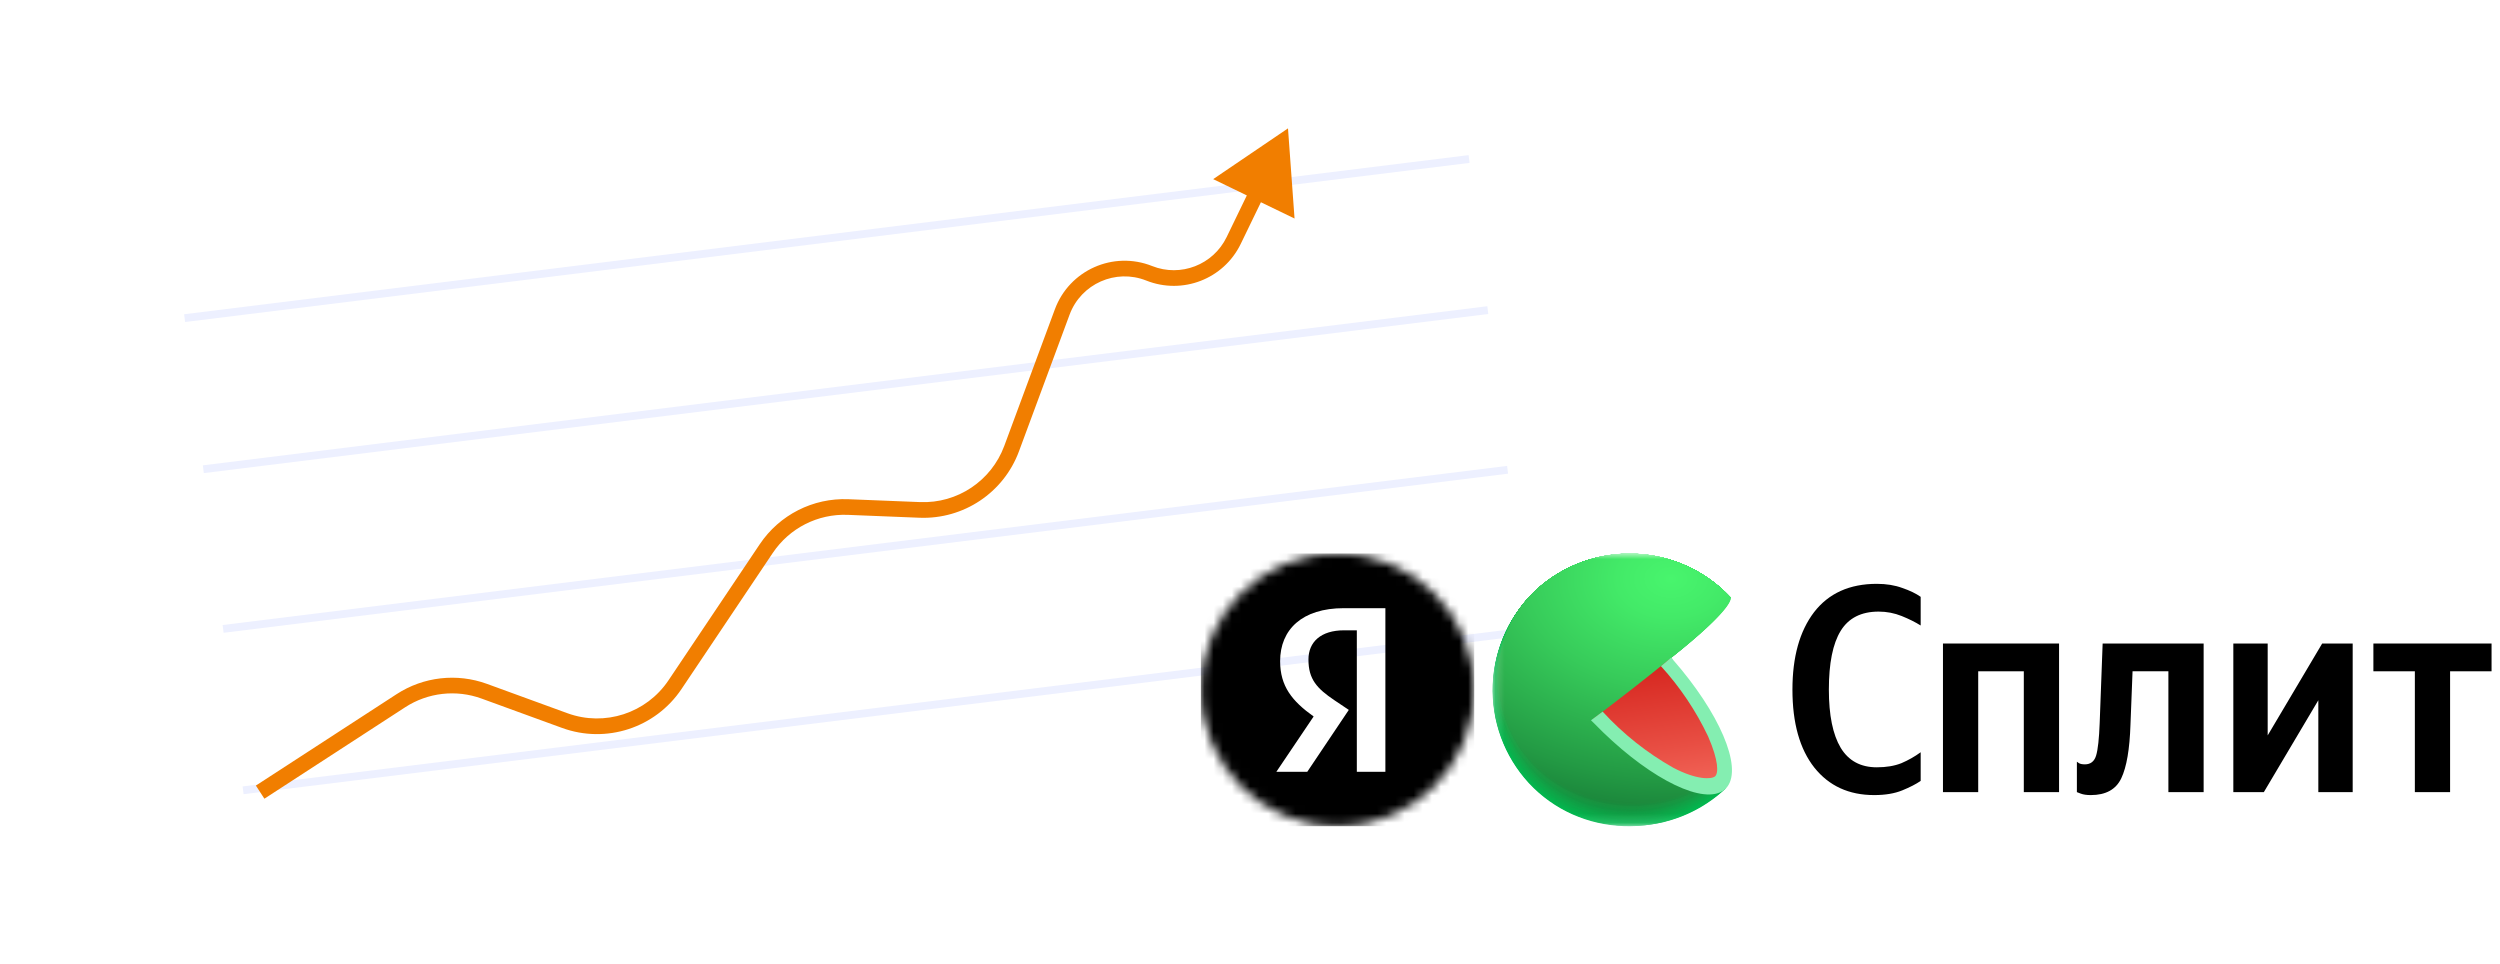 <svg width="275" height="106" viewBox="0 0 275 106" fill="none" xmlns="http://www.w3.org/2000/svg">
<g clip-path="url(#clip0_1_115)">
<g filter="url(#filter0_d_1_115)">
<path d="M161.492 1.253L16.448 19.221C11.902 19.785 8.674 23.926 9.237 28.472L17.102 91.958C17.665 96.504 21.807 99.733 26.353 99.169L171.396 81.201C175.942 80.638 179.17 76.496 178.607 71.95L170.742 8.464C170.179 3.918 166.038 0.69 161.492 1.253Z" fill="white"/>
</g>
<path d="M20.307 34.994L161.599 17.49" stroke="#EDF0FF" stroke-width="0.861"/>
<path d="M22.366 51.614L163.658 34.111" stroke="#EDF0FF" stroke-width="0.861"/>
<path d="M24.542 69.18L165.834 51.676" stroke="#EDF0FF" stroke-width="0.861"/>
<path d="M26.741 86.933L168.033 69.43" stroke="#EDF0FF" stroke-width="0.861"/>
<path d="M141.679 14.12L133.45 19.704L142.4 24.038L141.679 14.12ZM29.084 87.857L44.569 77.799L43.631 76.355L28.146 86.413L29.084 87.857ZM52.975 76.844L61.833 80.074L62.423 78.456L53.565 75.226L52.975 76.844ZM74.967 75.792L85.005 60.823L83.574 59.864L73.536 74.832L74.967 75.792ZM93.253 56.634L101.135 56.951L101.205 55.23L93.322 54.913L93.253 56.634ZM112.083 49.653L117.653 34.616L116.038 34.018L110.468 49.055L112.083 49.653ZM136.48 26.831L139.076 21.472L137.526 20.721L134.93 26.081L136.48 26.831ZM126.094 30.863C130.078 32.45 134.611 30.691 136.48 26.831L134.93 26.081C133.455 29.127 129.876 30.516 126.732 29.263L126.094 30.863ZM117.653 34.616C118.913 31.216 122.726 29.52 126.094 30.863L126.732 29.263C122.464 27.562 117.634 29.71 116.038 34.018L117.653 34.616ZM101.135 56.951C105.98 57.145 110.399 54.2 112.083 49.653L110.468 49.055C109.043 52.902 105.304 55.395 101.205 55.23L101.135 56.951ZM85.005 60.823C86.839 58.088 89.962 56.502 93.253 56.634L93.322 54.913C89.433 54.757 85.742 56.632 83.574 59.864L85.005 60.823ZM61.833 80.074C66.675 81.84 72.097 80.072 74.967 75.792L73.536 74.832C71.108 78.454 66.52 79.95 62.423 78.456L61.833 80.074ZM44.569 77.799C47.065 76.178 50.178 75.824 52.975 76.844L53.565 75.226C50.26 74.02 46.581 74.439 43.631 76.355L44.569 77.799Z" fill="#F17E00"/>
<path d="M206.159 87.459C203.379 87.459 201.186 86.452 199.579 84.437C197.972 82.4 197.168 79.54 197.168 75.857C197.168 72.26 197.961 69.421 199.546 67.341C201.153 65.261 203.455 64.222 206.452 64.222C207.495 64.222 208.429 64.373 209.254 64.677C210.079 64.958 210.752 65.283 211.274 65.651V68.804C210.687 68.436 209.992 68.089 209.189 67.764C208.385 67.439 207.538 67.276 206.648 67.276C204.737 67.276 203.347 67.981 202.478 69.389C201.609 70.797 201.175 72.953 201.175 75.857C201.175 78.673 201.609 80.807 202.478 82.259C203.347 83.689 204.671 84.404 206.452 84.404C207.495 84.404 208.396 84.252 209.156 83.949C209.916 83.624 210.622 83.223 211.274 82.747V85.899C210.774 86.246 210.101 86.592 209.254 86.939C208.407 87.286 207.375 87.459 206.159 87.459Z" fill="black"/>
<path d="M213.726 70.787H226.496V87.134H222.619V73.842H217.603V87.134H213.726V70.787Z" fill="black"/>
<path d="M228.457 83.787C228.457 83.787 228.533 83.841 228.685 83.949C228.837 84.036 229.054 84.079 229.336 84.079C229.966 84.079 230.379 83.754 230.574 83.104C230.77 82.454 230.9 81.262 230.965 79.529L231.291 70.787H242.4V87.134H238.523V73.842H234.581L234.353 79.692C234.266 82.4 233.93 84.372 233.343 85.607C232.757 86.842 231.638 87.459 229.988 87.459C229.532 87.459 229.163 87.405 228.88 87.297C228.598 87.188 228.457 87.134 228.457 87.134V83.787Z" fill="black"/>
<path d="M245.666 70.787H249.445V80.894L255.439 70.787H258.795V87.134H255.016V77.027L249.022 87.134H245.666V70.787Z" fill="black"/>
<path d="M274.071 73.842H269.51V87.134H265.634V73.842H261.073V70.787H274.071V73.842Z" fill="black"/>
<mask id="mask0_1_115" style="mask-type:luminance" maskUnits="userSpaceOnUse" x="164" y="60" width="31" height="31">
<path d="M194.238 60.884H164.167V90.884H194.238V60.884Z" fill="white"/>
</mask>
<g mask="url(#mask0_1_115)">
<path d="M179.25 75.956L189.812 86.747L189.597 86.943L189.506 87.029C186.548 89.661 182.673 91.028 178.714 90.838C174.756 90.647 171.03 88.913 168.341 86.008C165.652 83.104 164.213 79.262 164.335 75.31C164.457 71.358 166.13 67.612 168.994 64.879C171.938 62.191 175.825 60.768 179.813 60.919C183.801 61.07 187.569 62.783 190.301 65.686L179.25 75.956Z" fill="#01B94F"/>
<path d="M169.003 64.874C171.947 62.188 175.833 60.767 179.819 60.919C183.805 61.071 187.571 62.784 190.301 65.686C190.301 65.686 181.515 73.892 181.338 74.036C181.338 74.036 179.37 75.884 179.384 75.913C179.398 75.942 189.793 86.704 189.793 86.704L189.583 86.904L189.492 86.99C183.286 92.436 173.777 92.188 168.161 86.131C165.464 83.192 164.039 79.31 164.197 75.329C164.354 71.348 166.082 67.59 169.003 64.874Z" fill="url(#paint0_radial_1_115)"/>
<path d="M169.008 64.864C171.954 62.182 175.84 60.765 179.826 60.918C183.811 61.072 187.576 62.785 190.306 65.686C190.306 65.686 181.754 73.711 181.405 73.993C181.405 73.993 179.489 75.817 179.523 75.875C179.595 76.047 189.779 86.656 189.779 86.656L189.568 86.857L189.477 86.943C183.286 92.379 173.772 92.111 168.175 86.073C165.482 83.143 164.058 79.27 164.214 75.298C164.371 71.325 166.094 67.575 169.008 64.864Z" fill="url(#paint1_radial_1_115)"/>
<path d="M169.018 64.86C171.964 62.181 175.848 60.766 179.831 60.921C183.814 61.075 187.577 62.787 190.305 65.686C190.305 65.686 181.998 73.525 181.462 73.95C181.462 73.95 179.614 75.746 179.647 75.832C179.757 76.09 189.76 86.613 189.76 86.613L189.544 86.814L189.453 86.895C183.281 92.317 173.772 92.04 168.184 86.016C165.496 83.094 164.074 79.23 164.23 75.267C164.386 71.303 166.107 67.562 169.018 64.86Z" fill="url(#paint2_radial_1_115)"/>
<path d="M169.023 64.855C171.969 62.178 175.853 60.765 179.835 60.921C183.817 61.076 187.578 62.788 190.306 65.686C190.306 65.686 182.238 73.329 181.524 73.907C181.524 73.907 179.734 75.679 179.782 75.794C179.925 76.138 189.741 86.57 189.741 86.57L189.53 86.766C189.53 86.766 189.439 86.847 189.439 86.852C183.282 92.255 173.773 91.959 168.199 85.959C165.515 83.046 164.095 79.192 164.249 75.237C164.403 71.283 166.119 67.551 169.023 64.855Z" fill="url(#paint3_radial_1_115)"/>
<path d="M169.032 64.845C171.98 62.173 175.862 60.763 179.841 60.92C183.821 61.078 187.579 62.789 190.306 65.686C190.306 65.686 182.482 73.157 181.586 73.864C181.586 73.864 179.853 75.607 179.911 75.751C180.093 76.181 189.726 86.522 189.721 86.527L189.511 86.723L189.42 86.809C183.277 92.188 173.772 91.887 168.213 85.901C165.534 82.996 164.115 79.15 164.269 75.205C164.422 71.259 166.135 67.535 169.032 64.845Z" fill="url(#paint4_radial_1_115)"/>
<path d="M169.037 64.84C171.985 62.17 175.866 60.762 179.845 60.92C183.823 61.078 187.58 62.79 190.306 65.686C190.306 65.686 182.721 72.975 181.649 73.806C181.649 73.806 179.973 75.521 180.045 75.693C180.26 76.209 189.707 86.46 189.707 86.46L189.496 86.704L189.405 86.785C183.272 92.126 173.772 91.815 168.223 85.844C165.548 82.947 164.132 79.111 164.285 75.175C164.437 71.239 166.146 67.523 169.037 64.84Z" fill="url(#paint5_radial_1_115)"/>
<path d="M169.046 64.836C171.995 62.167 175.875 60.761 179.853 60.92C183.83 61.079 187.586 62.791 190.31 65.686C190.31 65.686 182.965 72.794 181.716 73.807C181.716 73.807 180.093 75.493 180.174 75.693C180.447 76.271 189.693 86.436 189.688 86.436L189.477 86.632L189.386 86.718C183.272 92.064 173.772 91.739 168.237 85.787C165.566 82.898 164.151 79.072 164.303 75.144C164.455 71.217 166.16 67.51 169.046 64.836Z" fill="url(#paint6_radial_1_115)"/>
<path d="M169.051 64.826C172 62.16 175.881 60.757 179.857 60.918C183.833 61.078 187.587 62.791 190.31 65.686C190.31 65.686 183.205 72.608 181.778 73.74C181.778 73.74 180.212 75.402 180.308 75.65C180.595 76.338 189.673 86.413 189.669 86.413C189.664 86.413 189.472 86.599 189.458 86.608L189.367 86.69C183.267 92.001 173.767 91.667 168.247 85.749C165.573 82.867 164.156 79.045 164.307 75.121C164.458 71.198 166.164 67.495 169.051 64.826Z" fill="url(#paint7_radial_1_115)"/>
<path d="M169.061 64.822C172.01 62.159 175.889 60.758 179.863 60.92C183.837 61.082 187.588 62.793 190.31 65.686C190.31 65.686 183.449 72.426 181.84 73.697C181.84 73.697 180.332 75.331 180.442 75.608C180.763 76.381 189.654 86.365 189.654 86.37L189.444 86.566L189.353 86.647C183.267 91.959 173.768 91.61 168.285 85.692C165.615 82.821 164.196 79.01 164.342 75.096C164.487 71.183 166.185 67.487 169.061 64.822Z" fill="url(#paint8_radial_1_115)"/>
<path d="M169.065 64.817C172.015 62.156 175.893 60.757 179.866 60.92C183.839 61.082 187.589 62.794 190.31 65.686C190.31 65.686 183.688 72.24 181.883 73.654C181.883 73.654 180.447 75.263 180.552 75.564C180.926 76.41 189.64 86.303 189.635 86.308L189.424 86.499C189.424 86.499 189.343 86.575 189.333 86.585C183.262 91.877 173.767 91.514 168.266 85.629C166.948 84.21 165.924 82.546 165.251 80.733C164.579 78.919 164.271 76.99 164.345 75.058C164.419 73.125 164.874 71.226 165.684 69.469C166.494 67.712 167.643 66.131 169.065 64.817Z" fill="url(#paint9_radial_1_115)"/>
<path d="M169.075 64.807C172.026 62.151 175.902 60.755 179.873 60.919C183.843 61.084 187.591 62.795 190.31 65.686C190.31 65.686 183.933 72.058 181.965 73.611C181.965 73.611 180.571 75.197 180.706 75.521C181.098 76.477 189.621 86.274 189.621 86.279L189.41 86.47L189.319 86.551C183.258 91.815 173.768 91.442 168.285 85.562C165.632 82.705 164.224 78.913 164.372 75.021C164.521 71.129 166.212 67.455 169.075 64.807Z" fill="url(#paint10_radial_1_115)"/>
<path d="M169.08 64.802C172.032 62.148 175.908 60.754 179.879 60.919C183.849 61.084 187.596 62.796 190.315 65.686C190.315 65.686 184.172 71.896 182.027 73.573C182.027 73.573 180.696 75.125 180.835 75.483C181.266 76.501 189.607 86.227 189.602 86.227L189.391 86.422L189.3 86.504C183.258 91.758 173.768 91.376 168.3 85.515C166.986 84.104 165.965 82.449 165.293 80.645C164.622 78.84 164.313 76.921 164.386 74.997C164.458 73.073 164.91 71.183 165.716 69.433C166.521 67.684 167.665 66.111 169.08 64.802Z" fill="url(#paint11_radial_1_115)"/>
<path d="M169.09 64.797C172.041 62.147 175.917 60.755 179.884 60.921C183.852 61.087 187.597 62.798 190.315 65.686C190.315 65.686 184.416 71.69 182.089 73.529C182.089 73.529 180.816 75.058 180.969 75.44C181.448 76.558 189.588 86.183 189.588 86.188L189.377 86.384C189.377 86.384 189.296 86.456 189.291 86.465C183.258 91.72 173.773 91.304 168.314 85.462C162.856 79.62 163.129 70.19 169.09 64.797Z" fill="url(#paint12_radial_1_115)"/>
<path d="M169.095 64.788C172.047 62.14 175.922 60.751 179.888 60.919C183.855 61.087 187.598 62.798 190.315 65.686C190.315 65.686 184.656 71.499 182.176 73.477C182.176 73.477 180.955 74.977 181.122 75.388C181.625 76.591 189.587 86.126 189.587 86.131L189.377 86.322L189.286 86.403C183.248 91.624 173.744 91.218 168.324 85.39C162.904 79.562 163.148 70.166 169.095 64.788Z" fill="url(#paint13_radial_1_115)"/>
<path d="M169.104 64.783C172.057 62.138 175.93 60.752 179.894 60.921C183.858 61.09 187.599 62.8 190.315 65.686C190.315 65.686 184.9 71.323 182.218 73.443C182.218 73.443 181.055 74.919 181.232 75.354C181.773 76.639 189.544 86.083 189.544 86.088L189.334 86.279L189.243 86.36C183.248 91.562 173.744 91.141 168.333 85.333C162.923 79.524 163.167 70.143 169.104 64.783Z" fill="url(#paint14_radial_1_115)"/>
<path d="M169.109 64.778C172.062 62.136 175.934 60.751 179.897 60.921C183.861 61.09 187.6 62.801 190.315 65.686C190.315 65.686 185.139 71.141 182.281 73.4C182.281 73.4 181.175 74.834 181.366 75.311C181.941 76.673 189.544 86.04 189.544 86.045L189.338 86.236L189.247 86.317C183.243 91.481 173.744 91.07 168.348 85.271C162.951 79.472 163.181 70.124 169.109 64.778Z" fill="url(#paint15_radial_1_115)"/>
<path d="M169.118 64.769C172.074 62.131 175.945 60.751 179.906 60.922C183.868 61.093 187.605 62.803 190.32 65.686C190.32 65.686 185.384 70.941 182.362 73.358C182.362 73.358 181.314 74.791 181.515 75.268C182.109 76.73 189.544 85.992 189.516 85.997L189.305 86.188C189.277 86.218 189.247 86.245 189.214 86.269C183.243 91.438 173.744 91.003 168.362 85.218C162.98 79.434 163.21 70.1 169.118 64.769Z" fill="url(#paint16_radial_1_115)"/>
<path d="M169.123 64.764C172.082 62.13 175.956 60.756 179.917 60.935C183.878 61.113 187.611 62.83 190.32 65.719C190.32 65.719 185.623 70.773 182.405 73.329C182.405 73.329 181.414 74.724 181.63 75.24C182.276 76.792 189.501 85.968 189.496 85.973C189.492 85.978 189.319 86.14 189.286 86.164L189.2 86.246C183.238 91.376 173.744 90.917 168.371 85.161C162.999 79.405 163.21 70.076 169.123 64.764Z" fill="url(#paint17_radial_1_115)"/>
<path d="M169.133 64.759C172.09 62.127 175.962 60.754 179.921 60.932C183.881 61.111 187.613 62.827 190.32 65.715C190.32 65.715 185.867 70.601 182.468 73.291C182.468 73.291 181.534 74.657 181.759 75.201C182.444 76.84 189.487 85.925 189.477 85.93L189.271 86.121L189.181 86.203C183.234 91.314 173.744 90.846 168.386 85.104C163.028 79.362 163.234 70.052 169.133 64.759Z" fill="url(#paint18_radial_1_115)"/>
<path d="M169.138 64.73C172.095 62.101 175.966 60.729 179.924 60.908C183.881 61.086 187.612 62.801 190.32 65.686C190.32 65.686 186.106 70.391 182.535 73.219C182.535 73.219 181.654 74.556 181.893 75.13C182.611 76.854 189.468 85.854 189.463 85.858L189.252 86.049L189.161 86.126C183.234 91.251 173.744 90.769 168.395 85.051C163.047 79.333 163.253 70.028 169.138 64.73Z" fill="url(#paint19_radial_1_115)"/>
<path d="M169.147 64.731C172.104 62.103 175.973 60.732 179.928 60.911C183.884 61.089 187.613 62.803 190.32 65.686C187.939 68.379 185.358 70.887 182.597 73.19C182.597 73.19 181.773 74.504 182.027 75.101C182.779 76.912 189.448 85.816 189.444 85.825L189.238 86.011L189.147 86.093C183.229 91.189 173.743 90.697 168.41 84.994C163.076 79.29 163.267 69.985 169.147 64.731Z" fill="url(#paint20_radial_1_115)"/>
<path d="M169.152 64.731C172.109 62.104 175.978 60.734 179.933 60.913C183.888 61.091 187.617 62.804 190.325 65.686C187.978 68.371 185.416 70.862 182.664 73.133C182.664 73.133 181.903 74.418 182.185 75.044C182.975 76.954 189.463 85.758 189.453 85.763L189.247 85.954L189.156 86.035C183.229 91.123 173.744 90.621 168.419 84.936C163.095 79.252 163.286 69.985 169.152 64.731Z" fill="url(#paint21_radial_1_115)"/>
<path d="M169.161 64.731C172.119 62.108 175.985 60.741 179.937 60.919C183.89 61.098 187.617 62.808 190.325 65.686C188.014 68.373 185.47 70.851 182.721 73.09C182.721 73.09 182.017 74.351 182.29 75.001C183.114 77.002 189.415 85.749 189.41 85.749C189.405 85.749 189.242 85.906 189.199 85.94L189.113 86.016C183.224 91.06 173.743 90.525 168.434 84.879C163.124 79.233 163.301 69.985 169.161 64.731Z" fill="url(#paint22_radial_1_115)"/>
<path d="M169.166 64.731C172.123 62.11 175.989 60.743 179.94 60.922C183.891 61.1 187.617 62.809 190.325 65.686C188.052 68.378 185.527 70.848 182.784 73.061C182.784 73.061 182.137 74.294 182.42 74.972C183.286 77.04 189.401 85.682 189.391 85.687L189.185 85.873L189.094 85.954C183.219 91.003 173.744 90.473 168.448 84.822C163.152 79.171 163.32 69.937 169.166 64.731Z" fill="url(#paint23_radial_1_115)"/>
<path d="M169.171 64.731C172.128 62.111 175.992 60.745 179.942 60.924C183.892 61.102 187.617 62.811 190.325 65.686C188.091 68.383 185.583 70.842 182.841 73.023C182.841 73.023 182.252 74.227 182.549 74.934C183.449 77.088 189.377 85.634 189.372 85.644L189.161 85.83L189.07 85.911C183.219 90.936 173.744 90.396 168.477 84.764C163.21 79.133 163.339 69.913 169.171 64.731Z" fill="url(#paint24_radial_1_115)"/>
<path d="M169.18 64.731C172.137 62.114 175.999 60.75 179.947 60.929C183.895 61.107 187.617 62.813 190.324 65.686C188.132 68.384 185.646 70.83 182.913 72.98C182.913 72.98 182.376 74.16 182.688 74.891C183.645 77.131 189.391 85.591 189.357 85.601L189.151 85.787L189.06 85.863C183.214 90.874 173.743 90.32 168.476 84.707C163.21 79.094 163.353 69.89 169.18 64.731Z" fill="url(#paint25_radial_1_115)"/>
<path d="M169.185 64.731C172.142 62.117 176.003 60.755 179.949 60.933C183.896 61.111 187.617 62.816 190.325 65.686C188.177 68.39 185.709 70.825 182.975 72.937C182.975 72.937 182.496 74.088 182.817 74.848C183.775 77.174 189.348 85.543 189.338 85.548C189.329 85.553 189.18 85.696 189.132 85.734L189.041 85.816C183.214 90.812 173.744 90.249 168.477 84.65C163.21 79.052 163.373 69.866 169.185 64.731Z" fill="url(#paint26_radial_1_115)"/>
<path d="M169.195 64.702C172.155 62.093 176.017 60.737 179.962 60.92C183.907 61.104 187.626 62.813 190.329 65.686C190.329 65.686 188.041 68.934 183.037 72.894C183.037 72.894 182.616 74.022 182.951 74.805C183.956 77.193 189.329 85.5 189.324 85.505L189.113 85.691L189.027 85.772C183.209 90.75 173.743 90.172 168.477 84.593C163.21 79.013 163.387 69.842 169.195 64.702Z" fill="url(#paint27_radial_1_115)"/>
<path d="M169.2 64.692C172.161 62.087 176.022 60.734 179.966 60.92C183.91 61.105 187.627 62.815 190.329 65.686C190.329 65.686 188.285 68.734 183.099 72.851C182.906 73.474 182.906 74.14 183.099 74.762C184.143 77.26 189.324 85.448 189.324 85.457L189.118 85.644L189.027 85.72C183.205 90.688 173.744 90.1 168.51 84.54C163.277 78.98 163.406 69.823 169.2 64.692Z" fill="url(#paint28_radial_1_115)"/>
<path d="M169.209 64.688C172.17 62.084 176.03 60.732 179.972 60.918C183.914 61.105 187.629 62.815 190.33 65.686C190.33 65.686 188.524 68.552 183.147 72.789C182.978 73.418 182.997 74.082 183.2 74.7C184.277 77.318 189.295 85.419 189.286 85.429L189.08 85.615L188.994 85.692C183.205 90.626 173.744 90.048 168.52 84.483C163.296 78.918 163.425 69.799 169.209 64.688Z" fill="url(#paint29_radial_1_115)"/>
<path d="M169.214 64.683C172.175 62.081 176.034 60.73 179.976 60.918C183.917 61.105 187.63 62.815 190.33 65.686C190.33 65.686 188.769 68.385 183.224 72.77C183.091 73.406 183.132 74.066 183.344 74.681C184.459 77.351 189.281 85.362 189.271 85.371L189.066 85.553L188.975 85.634C183.2 90.564 173.744 89.947 168.534 84.425C163.243 78.827 163.44 69.775 169.214 64.683Z" fill="url(#paint30_radial_1_115)"/>
<path d="M169.224 64.673C172.185 62.077 176.043 60.731 179.982 60.92C183.92 61.108 187.631 62.818 190.329 65.686C190.329 65.686 189.008 68.184 183.286 72.708C183.187 73.351 183.253 74.008 183.478 74.619C184.627 77.375 189.262 85.3 189.252 85.304L189.046 85.491L188.955 85.567C183.21 90.463 173.753 89.866 168.544 84.335C163.334 78.803 163.459 69.751 169.224 64.673Z" fill="url(#paint31_radial_1_115)"/>
<path d="M169.229 64.668C172.192 62.074 176.05 60.729 179.988 60.919C183.926 61.109 187.636 62.818 190.334 65.686C190.334 65.686 189.252 67.998 183.353 72.665C183.289 73.313 183.377 73.968 183.612 74.576C184.795 77.456 189.243 85.271 189.233 85.295L189.027 85.481L188.941 85.558C183.195 90.435 173.744 89.799 168.558 84.316C163.291 78.746 163.478 69.727 169.229 64.668Z" fill="url(#paint32_radial_1_115)"/>
<path d="M169.238 64.664C172.201 62.071 176.057 60.729 179.993 60.919C183.93 61.11 187.638 62.819 190.334 65.686C190.334 65.686 189.492 67.836 183.416 72.641C183.388 73.294 183.499 73.945 183.741 74.552C184.962 77.499 189.228 85.242 189.219 85.271L189.013 85.453L188.922 85.529C183.191 90.373 173.744 89.728 168.568 84.254C163.315 78.703 163.492 69.703 169.238 64.664Z" fill="url(#paint33_radial_1_115)"/>
<path d="M169.243 64.654C172.207 62.065 176.063 60.726 179.998 60.918C183.932 61.111 187.638 62.82 190.334 65.686C190.334 65.686 189.736 67.649 183.478 72.598C183.488 73.262 183.623 73.918 183.875 74.533C185.135 77.547 189.209 85.199 189.2 85.209L188.994 85.39L188.908 85.467C183.191 90.31 173.744 89.651 168.582 84.196C163.339 78.665 163.512 69.679 169.243 64.654Z" fill="url(#paint34_radial_1_115)"/>
<path d="M169.253 64.649C172.218 62.071 176.071 60.74 180 60.937C183.929 61.134 187.628 62.843 190.32 65.705C190.32 65.705 189.961 67.468 183.526 72.555C183.581 73.221 183.743 73.874 184.005 74.49C185.302 77.595 189.195 85.156 189.185 85.166L188.979 85.347C188.947 85.37 188.917 85.396 188.888 85.424C183.186 90.248 173.744 89.57 168.597 84.139C163.363 78.622 163.526 69.66 169.253 64.649Z" fill="url(#paint35_radial_1_115)"/>
<path d="M169.257 64.645C172.223 62.065 176.076 60.735 180.005 60.932C183.935 61.13 187.634 62.841 190.325 65.705C190.325 65.705 190.21 67.286 183.593 72.512C183.687 73.179 183.867 73.831 184.129 74.451C185.469 77.628 189.175 85.109 189.166 85.118L188.96 85.3C188.931 85.3 188.898 85.357 188.869 85.376C183.181 90.186 173.743 89.503 168.606 84.082C163.387 78.583 163.545 69.636 169.257 64.645Z" fill="url(#paint36_radial_1_115)"/>
<path d="M169.267 64.635C172.235 62.059 176.088 60.732 180.017 60.931C183.946 61.131 187.644 62.842 190.334 65.705C190.334 65.705 190.459 67.119 183.665 72.474C183.804 73.137 184.009 73.785 184.277 74.408C185.642 77.685 189.166 85.066 189.152 85.075C189.137 85.085 189.013 85.204 188.946 85.257L188.86 85.333C183.186 90.134 173.744 89.427 168.62 84.024C163.406 78.54 163.564 69.612 169.267 64.635Z" fill="url(#paint37_radial_1_115)"/>
<path d="M169.272 64.63C172.24 62.055 176.095 60.728 180.024 60.929C183.953 61.131 187.65 62.844 190.339 65.71C190.339 65.71 190.703 66.918 183.732 72.431C183.911 73.092 184.135 73.74 184.402 74.37C185.805 77.714 189.142 85.023 189.133 85.032L188.927 85.214L188.836 85.29C183.181 90.048 173.744 89.35 168.63 83.972C163.43 78.497 163.579 69.589 169.272 64.63Z" fill="url(#paint38_radial_1_115)"/>
<path d="M169.281 64.626C172.251 62.05 176.105 60.725 180.035 60.927C183.964 61.129 187.661 62.844 190.349 65.71C190.349 65.71 190.943 66.732 183.799 72.374C183.799 72.374 184.062 73.176 184.541 74.313C185.977 77.762 189.128 84.965 189.118 84.975L188.913 85.156L188.826 85.228C183.176 90 173.744 89.279 168.645 83.914C163.454 78.454 163.598 69.565 169.281 64.626Z" fill="url(#paint39_radial_1_115)"/>
<path d="M189.094 84.946C183.502 89.962 173.835 89.298 168.654 83.838C163.473 78.378 163.612 69.507 169.286 64.597C172.257 62.024 176.112 60.701 180.041 60.905C183.97 61.109 187.666 62.824 190.354 65.691C190.354 65.691 191.201 66.531 183.871 72.326C183.856 72.345 189.114 84.932 189.094 84.946Z" fill="url(#paint40_radial_1_115)"/>
<path d="M183.645 72.506C181.352 74.383 178.532 76.595 175.252 79.074C177.688 81.703 180.522 83.935 183.65 85.69C186.336 87.123 188.438 87.391 189.468 86.483C190.497 85.576 190.373 83.483 189.176 80.751C187.758 77.741 185.894 74.961 183.645 72.506Z" fill="url(#paint41_linear_1_115)"/>
<path d="M183.851 72.32L182.702 73.275C184.806 75.583 186.555 78.189 187.893 81.009C189.066 83.703 189.037 85.055 188.659 85.394C188.28 85.733 186.648 85.819 184.038 84.439C181.147 82.803 178.533 80.724 176.291 78.277L175.008 79.232L175.309 79.523C180.744 85.127 186.624 88.317 189.209 87.157C189.286 87.118 189.362 87.08 189.434 87.037H189.463C189.563 86.975 189.658 86.905 189.746 86.827C189.839 86.743 189.924 86.65 189.999 86.55C191.689 84.338 189.123 78.382 184.009 72.544L183.851 72.32Z" fill="#84EEB1"/>
</g>
<mask id="mask1_1_115" style="mask-type:luminance" maskUnits="userSpaceOnUse" x="132" y="60" width="31" height="31">
<path d="M147.168 60.884H147.097C138.813 60.884 132.097 67.6 132.097 75.884C132.097 84.168 138.813 90.884 147.097 90.884H147.168C155.452 90.884 162.168 84.168 162.168 75.884C162.168 67.6 155.452 60.884 147.168 60.884Z" fill="white"/>
</mask>
<g mask="url(#mask1_1_115)">
<path fill-rule="evenodd" clip-rule="evenodd" d="M162.167 60.884H132.097V90.884H162.167V60.884ZM152.392 84.899H149.251V69.334H147.849C145.279 69.334 143.929 70.629 143.929 72.545C143.929 74.721 144.864 75.731 146.785 77.026L148.368 78.088L143.799 84.899H140.398L144.5 78.813C142.138 77.129 140.814 75.498 140.814 72.727C140.814 69.256 143.228 66.899 147.823 66.899H152.392V84.899Z" fill="black"/>
</g>
</g>
<defs>
<filter id="filter0_d_1_115" x="0.948" y="-4.271" width="185.948" height="114.494" filterUnits="userSpaceOnUse" color-interpolation-filters="sRGB">
<feFlood flood-opacity="0" result="BackgroundImageFix"/>
<feColorMatrix in="SourceAlpha" type="matrix" values="0 0 0 0 0 0 0 0 0 0 0 0 0 0 0 0 0 0 127 0" result="hardAlpha"/>
<feOffset dy="2.765"/>
<feGaussianBlur stdDeviation="4.112"/>
<feComposite in2="hardAlpha" operator="out"/>
<feColorMatrix type="matrix" values="0 0 0 0 0 0 0 0 0 0 0 0 0 0 0 0 0 0 0.09 0"/>
<feBlend mode="normal" in2="BackgroundImageFix" result="effect1_dropShadow_1_115"/>
<feBlend mode="normal" in="SourceGraphic" in2="effect1_dropShadow_1_115" result="shape"/>
</filter>
<radialGradient id="paint0_radial_1_115" cx="0" cy="0" r="1" gradientUnits="userSpaceOnUse" gradientTransform="translate(183.065 62.584) rotate(-2.285) scale(68.931 50.891)">
<stop stop-color="#03BA50"/>
<stop offset="0.8" stop-color="#01B64E"/>
</radialGradient>
<radialGradient id="paint1_radial_1_115" cx="0" cy="0" r="1" gradientUnits="userSpaceOnUse" gradientTransform="translate(183.058 62.578) rotate(-2.285) scale(68.787 50.785)">
<stop stop-color="#04BC50"/>
<stop offset="0.8" stop-color="#01B34D"/>
</radialGradient>
<radialGradient id="paint2_radial_1_115" cx="0" cy="0" r="1" gradientUnits="userSpaceOnUse" gradientTransform="translate(183.042 62.591) rotate(-2.285) scale(68.644 50.679)">
<stop stop-color="#06BD51"/>
<stop offset="0.72" stop-color="#02B24C"/>
<stop offset="0.8" stop-color="#01B04B"/>
</radialGradient>
<radialGradient id="paint3_radial_1_115" cx="0" cy="0" r="1" gradientUnits="userSpaceOnUse" gradientTransform="translate(183.016 62.613) rotate(-2.285) scale(68.5 50.572)">
<stop stop-color="#08BF52"/>
<stop offset="0.56" stop-color="#04B44D"/>
<stop offset="0.8" stop-color="#01AD4A"/>
</radialGradient>
<radialGradient id="paint4_radial_1_115" cx="0" cy="0" r="1" gradientUnits="userSpaceOnUse" gradientTransform="translate(182.99 62.633) rotate(-2.285) scale(68.356 50.466)">
<stop stop-color="#0AC053"/>
<stop offset="0.48" stop-color="#05B54E"/>
<stop offset="0.8" stop-color="#01AA49"/>
</radialGradient>
<radialGradient id="paint5_radial_1_115" cx="0" cy="0" r="1" gradientUnits="userSpaceOnUse" gradientTransform="translate(182.96 62.685) rotate(-1.714) scale(68.184 50.354)">
<stop stop-color="#0BC253"/>
<stop offset="0.42" stop-color="#07B74E"/>
<stop offset="0.8" stop-color="#01A848"/>
</radialGradient>
<radialGradient id="paint6_radial_1_115" cx="0" cy="0" r="1" gradientUnits="userSpaceOnUse" gradientTransform="translate(182.92 62.698) rotate(-1.714) scale(68.04 50.248)">
<stop stop-color="#0DC354"/>
<stop offset="0.37" stop-color="#08B84F"/>
<stop offset="0.8" stop-color="#01A546"/>
</radialGradient>
<radialGradient id="paint7_radial_1_115" cx="0" cy="0" r="1" gradientUnits="userSpaceOnUse" gradientTransform="translate(183.426 62.711) rotate(-1.714) scale(67.897 50.121)">
<stop stop-color="#0FC555"/>
<stop offset="0.33" stop-color="#0ABA50"/>
<stop offset="0.8" stop-color="#01A245"/>
</radialGradient>
<radialGradient id="paint8_radial_1_115" cx="0" cy="0" r="1" gradientUnits="userSpaceOnUse" gradientTransform="translate(183.376 62.736) rotate(-1.697) scale(68.43 50.015)">
<stop stop-color="#11C656"/>
<stop offset="0.3" stop-color="#0CBB51"/>
<stop offset="0.8" stop-color="#019F44"/>
</radialGradient>
<radialGradient id="paint9_radial_1_115" cx="0" cy="0" r="1" gradientUnits="userSpaceOnUse" gradientTransform="translate(183.359 62.76) rotate(-1.697) scale(68.285 49.909)">
<stop stop-color="#12C856"/>
<stop offset="0.28" stop-color="#0EBD51"/>
<stop offset="0.77" stop-color="#029E44"/>
<stop offset="0.8" stop-color="#019C43"/>
</radialGradient>
<radialGradient id="paint10_radial_1_115" cx="0" cy="0" r="1" gradientUnits="userSpaceOnUse" gradientTransform="translate(183.342 62.793) rotate(-1.697) scale(68.135 49.8)">
<stop stop-color="#14C957"/>
<stop offset="0.26" stop-color="#0FBE52"/>
<stop offset="0.72" stop-color="#049F44"/>
<stop offset="0.8" stop-color="#019941"/>
</radialGradient>
<radialGradient id="paint11_radial_1_115" cx="0" cy="0" r="1" gradientUnits="userSpaceOnUse" gradientTransform="translate(183.311 62.834) rotate(-1.697) scale(67.99 49.693)">
<stop stop-color="#16CB58"/>
<stop offset="0.24" stop-color="#11C053"/>
<stop offset="0.66" stop-color="#06A145"/>
<stop offset="0.8" stop-color="#019640"/>
</radialGradient>
<radialGradient id="paint12_radial_1_115" cx="0" cy="0" r="1" gradientUnits="userSpaceOnUse" gradientTransform="translate(183.275 62.878) rotate(-1.697) scale(67.844 49.587)">
<stop stop-color="#18CC59"/>
<stop offset="0.23" stop-color="#13C154"/>
<stop offset="0.62" stop-color="#07A246"/>
<stop offset="0.8" stop-color="#01933F"/>
</radialGradient>
<radialGradient id="paint13_radial_1_115" cx="0" cy="0" r="1" gradientUnits="userSpaceOnUse" gradientTransform="translate(183.239 62.931) rotate(-1.697) scale(67.694 49.478)">
<stop stop-color="#19CD59"/>
<stop offset="0.21" stop-color="#15C254"/>
<stop offset="0.59" stop-color="#09A347"/>
<stop offset="0.8" stop-color="#01903E"/>
</radialGradient>
<radialGradient id="paint14_radial_1_115" cx="0" cy="0" r="1" gradientUnits="userSpaceOnUse" gradientTransform="translate(183.194 62.987) rotate(-1.697) scale(67.549 49.372)">
<stop stop-color="#1BCF5A"/>
<stop offset="0.2" stop-color="#17C455"/>
<stop offset="0.56" stop-color="#0BA547"/>
<stop offset="0.8" stop-color="#018D3C"/>
</radialGradient>
<radialGradient id="paint15_radial_1_115" cx="0" cy="0" r="1" gradientUnits="userSpaceOnUse" gradientTransform="translate(183.144 62.78) rotate(-1.132) scale(67.388 49.264)">
<stop stop-color="#1DD05B"/>
<stop offset="0.19" stop-color="#18C556"/>
<stop offset="0.54" stop-color="#0CA648"/>
<stop offset="0.8" stop-color="#018B3B"/>
</radialGradient>
<radialGradient id="paint16_radial_1_115" cx="0" cy="0" r="1" gradientUnits="userSpaceOnUse" gradientTransform="translate(183.089 62.823) rotate(-1.132) scale(67.238 49.155)">
<stop stop-color="#1ED25B"/>
<stop offset="0.18" stop-color="#1AC756"/>
<stop offset="0.51" stop-color="#0EA848"/>
<stop offset="0.8" stop-color="#01883A"/>
</radialGradient>
<radialGradient id="paint17_radial_1_115" cx="0" cy="0" r="1" gradientUnits="userSpaceOnUse" gradientTransform="translate(183.034 62.865) rotate(-1.132) scale(67.093 49.049)">
<stop stop-color="#20D35C"/>
<stop offset="0.18" stop-color="#1BC857"/>
<stop offset="0.49" stop-color="#0FA949"/>
<stop offset="0.8" stop-color="#018539"/>
</radialGradient>
<radialGradient id="paint18_radial_1_115" cx="0" cy="0" r="1" gradientUnits="userSpaceOnUse" gradientTransform="translate(182.97 62.924) rotate(-1.132) scale(66.948 48.943)">
<stop stop-color="#22D55D"/>
<stop offset="0.17" stop-color="#1DCA58"/>
<stop offset="0.47" stop-color="#11AB4A"/>
<stop offset="0.8" stop-color="#018237"/>
</radialGradient>
<radialGradient id="paint19_radial_1_115" cx="0" cy="0" r="1" gradientUnits="userSpaceOnUse" gradientTransform="translate(182.895 62.978) rotate(-1.132) scale(66.797 48.833)">
<stop stop-color="#24D65E"/>
<stop offset="0.16" stop-color="#1FCB59"/>
<stop offset="0.45" stop-color="#13AC4B"/>
<stop offset="0.8" stop-color="#017F36"/>
</radialGradient>
<radialGradient id="paint20_radial_1_115" cx="0" cy="0" r="1" gradientUnits="userSpaceOnUse" gradientTransform="translate(182.817 63.044) rotate(-1.132) scale(66.653 48.727)">
<stop stop-color="#25D85E"/>
<stop offset="0.15" stop-color="#20CD59"/>
<stop offset="0.43" stop-color="#14AE4B"/>
<stop offset="0.79" stop-color="#017D36"/>
<stop offset="0.8" stop-color="#007C35"/>
</radialGradient>
<radialGradient id="paint21_radial_1_115" cx="0" cy="0" r="1" gradientUnits="userSpaceOnUse" gradientTransform="translate(184.266 63.119) rotate(-1.132) scale(66.507 48.608)">
<stop stop-color="#27D95F"/>
<stop offset="0.15" stop-color="#22CE5A"/>
<stop offset="0.42" stop-color="#16AF4C"/>
<stop offset="0.77" stop-color="#027E36"/>
<stop offset="0.8" stop-color="#007934"/>
</radialGradient>
<radialGradient id="paint22_radial_1_115" cx="0" cy="0" r="1" gradientUnits="userSpaceOnUse" gradientTransform="translate(183.77 63.196) rotate(-1.121) scale(67.014 48.498)">
<stop stop-color="#29DB60"/>
<stop offset="0.14" stop-color="#24D05B"/>
<stop offset="0.4" stop-color="#18B14D"/>
<stop offset="0.74" stop-color="#048037"/>
<stop offset="0.8" stop-color="#007632"/>
</radialGradient>
<radialGradient id="paint23_radial_1_115" cx="0" cy="0" r="1" gradientUnits="userSpaceOnUse" gradientTransform="translate(183.712 63.282) rotate(-1.121) scale(66.868 48.392)">
<stop stop-color="#2BDC61"/>
<stop offset="0.14" stop-color="#26D15C"/>
<stop offset="0.39" stop-color="#1AB24E"/>
<stop offset="0.71" stop-color="#068138"/>
<stop offset="0.8" stop-color="#007331"/>
</radialGradient>
<radialGradient id="paint24_radial_1_115" cx="0" cy="0" r="1" gradientUnits="userSpaceOnUse" gradientTransform="translate(183.653 63.377) rotate(-1.121) scale(66.716 48.283)">
<stop stop-color="#2CDE61"/>
<stop offset="0.13" stop-color="#27D35C"/>
<stop offset="0.37" stop-color="#1BB44E"/>
<stop offset="0.69" stop-color="#088339"/>
<stop offset="0.8" stop-color="#007030"/>
</radialGradient>
<radialGradient id="paint25_radial_1_115" cx="0" cy="0" r="1" gradientUnits="userSpaceOnUse" gradientTransform="translate(183.59 62.898) rotate(-0.56) scale(66.56 48.177)">
<stop stop-color="#2EDF62"/>
<stop offset="0.13" stop-color="#29D45D"/>
<stop offset="0.37" stop-color="#1DB54F"/>
<stop offset="0.67" stop-color="#098439"/>
<stop offset="0.8" stop-color="#006E2F"/>
</radialGradient>
<radialGradient id="paint26_radial_1_115" cx="0" cy="0" r="1" gradientUnits="userSpaceOnUse" gradientTransform="translate(183.517 62.973) rotate(-0.56) scale(66.414 48.071)">
<stop stop-color="#30E163"/>
<stop offset="0.13" stop-color="#2BD65E"/>
<stop offset="0.35" stop-color="#1FB750"/>
<stop offset="0.65" stop-color="#0B8639"/>
<stop offset="0.8" stop-color="#006B2D"/>
</radialGradient>
<radialGradient id="paint27_radial_1_115" cx="0" cy="0" r="1" gradientUnits="userSpaceOnUse" gradientTransform="translate(183.443 63.056) rotate(-0.56) scale(66.262 47.962)">
<stop stop-color="#31E263"/>
<stop offset="0.12" stop-color="#2CD75E"/>
<stop offset="0.34" stop-color="#20B850"/>
<stop offset="0.63" stop-color="#0D873A"/>
<stop offset="0.8" stop-color="#00682C"/>
</radialGradient>
<radialGradient id="paint28_radial_1_115" cx="0" cy="0" r="1" gradientUnits="userSpaceOnUse" gradientTransform="translate(183.361 63.143) rotate(-0.56) scale(66.116 47.855)">
<stop stop-color="#33E364"/>
<stop offset="0.12" stop-color="#2ED85F"/>
<stop offset="0.34" stop-color="#22B951"/>
<stop offset="0.62" stop-color="#0E883B"/>
<stop offset="0.8" stop-color="#00652B"/>
</radialGradient>
<radialGradient id="paint29_radial_1_115" cx="0" cy="0" r="1" gradientUnits="userSpaceOnUse" gradientTransform="translate(183.273 63.237) rotate(-0.56) scale(65.964 47.746)">
<stop stop-color="#35E565"/>
<stop offset="0.12" stop-color="#30DA60"/>
<stop offset="0.33" stop-color="#24BB52"/>
<stop offset="0.6" stop-color="#108A3C"/>
<stop offset="0.8" stop-color="#00622A"/>
</radialGradient>
<radialGradient id="paint30_radial_1_115" cx="0" cy="0" r="1" gradientUnits="userSpaceOnUse" gradientTransform="translate(183.185 63.334) rotate(-0.56) scale(65.818 47.64)">
<stop stop-color="#37E666"/>
<stop offset="0.11" stop-color="#32DB61"/>
<stop offset="0.32" stop-color="#26BC53"/>
<stop offset="0.59" stop-color="#128B3C"/>
<stop offset="0.8" stop-color="#005F28"/>
</radialGradient>
<radialGradient id="paint31_radial_1_115" cx="0" cy="0" r="1" gradientUnits="userSpaceOnUse" gradientTransform="translate(183.087 63.44) rotate(-0.56) scale(65.666 47.53)">
<stop stop-color="#38E866"/>
<stop offset="0.11" stop-color="#33DD61"/>
<stop offset="0.31" stop-color="#27BE53"/>
<stop offset="0.57" stop-color="#148D3D"/>
<stop offset="0.8" stop-color="#005C27"/>
</radialGradient>
<radialGradient id="paint32_radial_1_115" cx="0" cy="0" r="1" gradientUnits="userSpaceOnUse" gradientTransform="translate(182.985 63.553) rotate(-0.56) scale(65.52 47.424)">
<stop stop-color="#3AE967"/>
<stop offset="0.11" stop-color="#35DE62"/>
<stop offset="0.3" stop-color="#29BF54"/>
<stop offset="0.56" stop-color="#158E3E"/>
<stop offset="0.8" stop-color="#005926"/>
</radialGradient>
<radialGradient id="paint33_radial_1_115" cx="0" cy="0" r="1" gradientUnits="userSpaceOnUse" gradientTransform="translate(182.882 63.67) rotate(-0.56) scale(65.373 47.318)">
<stop stop-color="#3CEB68"/>
<stop offset="0.11" stop-color="#37E063"/>
<stop offset="0.29" stop-color="#2BC155"/>
<stop offset="0.54" stop-color="#17903F"/>
<stop offset="0.8" stop-color="#005625"/>
</radialGradient>
<radialGradient id="paint34_radial_1_115" cx="0" cy="0" r="1" gradientUnits="userSpaceOnUse" gradientTransform="translate(182.765 63.795) rotate(-0.56) scale(65.222 47.208)">
<stop stop-color="#3EEC69"/>
<stop offset="0.1" stop-color="#39E164"/>
<stop offset="0.29" stop-color="#2DC256"/>
<stop offset="0.53" stop-color="#19913F"/>
<stop offset="0.8" stop-color="#005323"/>
</radialGradient>
<radialGradient id="paint35_radial_1_115" cx="0" cy="0" r="1" gradientUnits="userSpaceOnUse" gradientTransform="translate(182.648 63.052) scale(65.072 47.098)">
<stop stop-color="#3FEE69"/>
<stop offset="0.1" stop-color="#3AE364"/>
<stop offset="0.28" stop-color="#2EC456"/>
<stop offset="0.52" stop-color="#1A9340"/>
<stop offset="0.8" stop-color="#005122"/>
</radialGradient>
<radialGradient id="paint36_radial_1_115" cx="0" cy="0" r="1" gradientUnits="userSpaceOnUse" gradientTransform="translate(184.184 63.156) scale(65.557 46.989)">
<stop stop-color="#41EF6A"/>
<stop offset="0.1" stop-color="#3CE465"/>
<stop offset="0.28" stop-color="#30C557"/>
<stop offset="0.51" stop-color="#1C9441"/>
<stop offset="0.79" stop-color="#015022"/>
<stop offset="0.8" stop-color="#004E21"/>
</radialGradient>
<radialGradient id="paint37_radial_1_115" cx="0" cy="0" r="1" gradientUnits="userSpaceOnUse" gradientTransform="translate(184.089 63.269) scale(65.414 46.886)">
<stop stop-color="#43F16B"/>
<stop offset="0.1" stop-color="#3EE666"/>
<stop offset="0.27" stop-color="#32C758"/>
<stop offset="0.5" stop-color="#1E9642"/>
<stop offset="0.77" stop-color="#035223"/>
<stop offset="0.8" stop-color="#004B20"/>
</radialGradient>
<radialGradient id="paint38_radial_1_115" cx="0" cy="0" r="1" gradientUnits="userSpaceOnUse" gradientTransform="translate(183.999 63.389) scale(65.266 46.78)">
<stop stop-color="#45F26C"/>
<stop offset="0.1" stop-color="#40E767"/>
<stop offset="0.27" stop-color="#34C859"/>
<stop offset="0.49" stop-color="#209742"/>
<stop offset="0.76" stop-color="#055323"/>
<stop offset="0.8" stop-color="#00481E"/>
</radialGradient>
<radialGradient id="paint39_radial_1_115" cx="0" cy="0" r="1" gradientUnits="userSpaceOnUse" gradientTransform="translate(183.905 63.517) scale(65.114 46.671)">
<stop stop-color="#46F46C"/>
<stop offset="0.09" stop-color="#41E967"/>
<stop offset="0.26" stop-color="#35CA59"/>
<stop offset="0.48" stop-color="#229943"/>
<stop offset="0.74" stop-color="#065524"/>
<stop offset="0.8" stop-color="#00451D"/>
</radialGradient>
<radialGradient id="paint40_radial_1_115" cx="0" cy="0" r="1" gradientUnits="userSpaceOnUse" gradientTransform="translate(183.814 63.653) scale(64.961 46.561)">
<stop stop-color="#48F56D"/>
<stop offset="0.09" stop-color="#43EA68"/>
<stop offset="0.25" stop-color="#37CB5A"/>
<stop offset="0.47" stop-color="#239A44"/>
<stop offset="0.73" stop-color="#085625"/>
<stop offset="0.8" stop-color="#00421C"/>
</radialGradient>
<linearGradient id="paint41_linear_1_115" x1="184.871" y1="97.131" x2="179.295" y2="57.05" gradientUnits="userSpaceOnUse">
<stop offset="0.1" stop-color="#FF8475"/>
<stop offset="0.37" stop-color="#E84E43"/>
<stop offset="0.6" stop-color="#D6261F"/>
<stop offset="0.79" stop-color="#CC0E08"/>
<stop offset="0.9" stop-color="#C80500"/>
</linearGradient>
<clipPath id="clip0_1_115">
<rect width="275" height="106" fill="white"/>
</clipPath>
</defs>
</svg>
